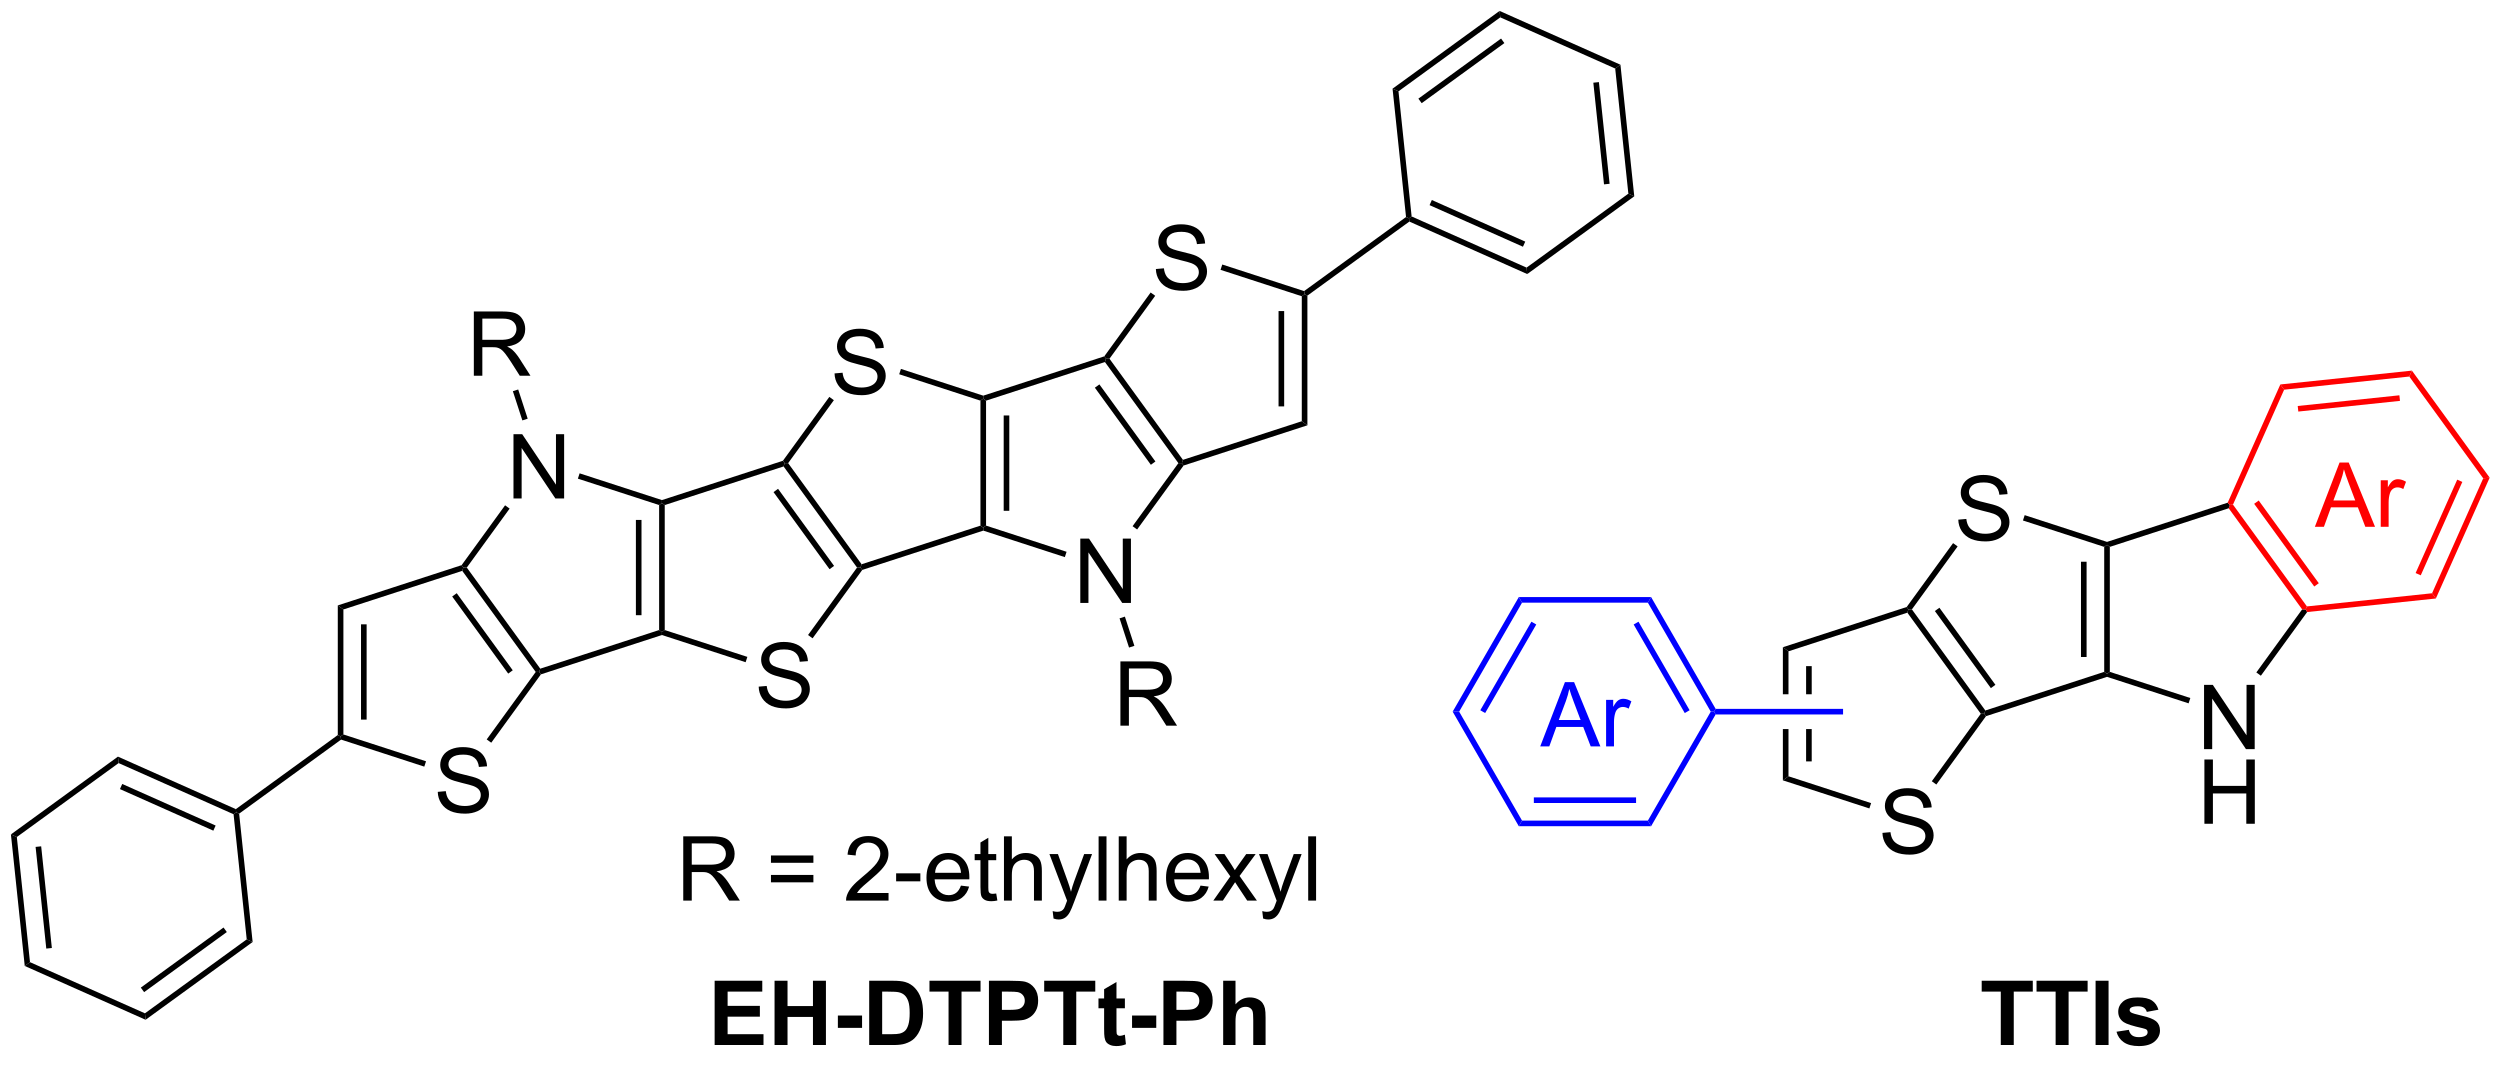 <?xml version="1.0" encoding="UTF-8"?>
<!DOCTYPE svg PUBLIC '-//W3C//DTD SVG 1.0//EN'
          'http://www.w3.org/TR/2001/REC-SVG-20010904/DTD/svg10.dtd'>
<svg stroke-dasharray="none" shape-rendering="auto" xmlns="http://www.w3.org/2000/svg" font-family="'Dialog'" text-rendering="auto" width="90" fill-opacity="1" color-interpolation="auto" color-rendering="auto" preserveAspectRatio="xMidYMid meet" font-size="12px" viewBox="0 0 90 39" fill="black" xmlns:xlink="http://www.w3.org/1999/xlink" stroke="black" image-rendering="auto" stroke-miterlimit="10" stroke-linecap="square" stroke-linejoin="miter" font-style="normal" stroke-width="1" height="39" stroke-dashoffset="0" font-weight="normal" stroke-opacity="1"
><!--Generated by the Batik Graphics2D SVG Generator--><defs id="genericDefs"
  /><g
  ><defs id="defs1"
    ><clipPath clipPathUnits="userSpaceOnUse" id="clipPath1"
      ><path d="M0.646 0.646 L229.842 0.646 L229.842 97.525 L0.646 97.525 L0.646 0.646 Z"
      /></clipPath
      ><clipPath clipPathUnits="userSpaceOnUse" id="clipPath2"
      ><path d="M-0.972 8.954 L-0.972 103.14 L221.851 103.14 L221.851 8.954 Z"
      /></clipPath
    ></defs
    ><g transform="scale(0.393,0.393) translate(-0.646,-0.646) matrix(1.029,0,0,1.029,1.646,-8.564)"
    ><path d="M37.998 79.443 L38.715 79.38 Q38.764 79.81 38.949 80.086 Q39.136 80.362 39.527 80.531 Q39.918 80.701 40.405 80.701 Q40.84 80.701 41.17 80.573 Q41.504 80.443 41.665 80.219 Q41.827 79.995 41.827 79.729 Q41.827 79.459 41.67 79.258 Q41.514 79.058 41.155 78.919 Q40.926 78.831 40.136 78.641 Q39.347 78.451 39.03 78.284 Q38.621 78.068 38.418 77.75 Q38.217 77.433 38.217 77.037 Q38.217 76.604 38.462 76.227 Q38.709 75.849 39.181 75.654 Q39.655 75.459 40.233 75.459 Q40.871 75.459 41.355 75.664 Q41.842 75.87 42.103 76.269 Q42.366 76.667 42.386 77.169 L41.66 77.224 Q41.6 76.683 41.261 76.406 Q40.926 76.128 40.264 76.128 Q39.577 76.128 39.261 76.38 Q38.949 76.63 38.949 76.987 Q38.949 77.294 39.17 77.495 Q39.389 77.693 40.314 77.904 Q41.238 78.112 41.582 78.269 Q42.082 78.498 42.319 78.852 Q42.558 79.206 42.558 79.667 Q42.558 80.123 42.295 80.529 Q42.035 80.933 41.543 81.159 Q41.053 81.383 40.441 81.383 Q39.663 81.383 39.136 81.156 Q38.613 80.927 38.314 80.474 Q38.014 80.019 37.998 79.443 Z" stroke="none" clip-path="url(#clipPath2)"
    /></g
    ><g transform="matrix(0.404,0,0,0.404,0.393,-3.617)"
    ><path d="M29.127 62.899 L29.627 63.262 L29.627 74.399 L29.377 74.58 L29.127 74.453 ZM31.197 64.584 L31.197 73.076 L31.697 73.076 L31.697 64.584 Z" stroke="none" clip-path="url(#clipPath2)"
    /></g
    ><g transform="matrix(0.404,0,0,0.404,0.393,-3.617)"
    ><path d="M29.421 74.858 L29.377 74.58 L29.627 74.399 L36.99 76.791 L36.835 77.267 Z" stroke="none" clip-path="url(#clipPath2)"
    /></g
    ><g transform="matrix(0.404,0,0,0.404,0.393,-3.617)"
    ><path d="M42.802 75.135 L42.397 74.842 L46.765 68.83 L47.074 68.83 L47.228 69.043 Z" stroke="none" clip-path="url(#clipPath2)"
    /></g
    ><g transform="matrix(0.404,0,0,0.404,0.393,-3.617)"
    ><path d="M47.169 68.537 L47.074 68.83 L46.765 68.83 L40.219 59.821 L40.314 59.527 L40.623 59.527 ZM44.717 68.683 L39.726 61.813 L39.321 62.107 L44.313 68.977 Z" stroke="none" clip-path="url(#clipPath2)"
    /></g
    ><g transform="matrix(0.404,0,0,0.404,0.393,-3.617)"
    ><path d="M40.16 59.314 L40.314 59.527 L40.219 59.821 L29.627 63.262 L29.127 62.899 Z" stroke="none" clip-path="url(#clipPath2)"
    /></g
    ><g transform="matrix(0.404,0,0,0.404,0.393,-3.617)"
    ><path d="M44.783 53.373 L44.783 47.646 L45.562 47.646 L48.569 52.141 L48.569 47.646 L49.296 47.646 L49.296 53.373 L48.517 53.373 L45.51 48.873 L45.51 53.373 L44.783 53.373 Z" stroke="none" clip-path="url(#clipPath2)"
    /></g
    ><g transform="matrix(0.404,0,0,0.404,0.393,-3.617)"
    ><path d="M47.228 69.043 L47.074 68.83 L47.169 68.537 L57.761 65.095 L58.011 65.277 L58.011 65.54 Z" stroke="none" clip-path="url(#clipPath2)"
    /></g
    ><g transform="matrix(0.404,0,0,0.404,0.393,-3.617)"
    ><path d="M58.261 65.095 L58.011 65.277 L57.761 65.095 L57.761 53.958 L58.011 53.777 L58.261 53.958 ZM56.191 63.773 L56.191 55.281 L55.691 55.281 L55.691 63.773 Z" stroke="none" clip-path="url(#clipPath2)"
    /></g
    ><g transform="matrix(0.404,0,0,0.404,0.393,-3.617)"
    ><path d="M58.011 53.514 L58.011 53.777 L57.761 53.958 L50.521 51.606 L50.676 51.131 Z" stroke="none" clip-path="url(#clipPath2)"
    /></g
    ><g transform="matrix(0.404,0,0,0.404,0.393,-3.617)"
    ><path d="M44.035 53.98 L44.439 54.274 L40.623 59.527 L40.314 59.527 L40.16 59.314 Z" stroke="none" clip-path="url(#clipPath2)"
    /></g
    ><g transform="matrix(0.404,0,0,0.404,0.393,-3.617)"
    ><path d="M29.127 74.453 L29.377 74.58 L29.421 74.858 L20.337 81.457 L20.073 81.34 L20.043 81.053 Z" stroke="none" clip-path="url(#clipPath2)"
    /></g
    ><g transform="matrix(0.404,0,0,0.404,0.393,-3.617)"
    ><path d="M20.043 81.053 L20.073 81.34 L19.84 81.51 L9.598 76.95 L9.537 76.375 ZM18.241 82.516 L9.919 78.811 L9.716 79.268 L18.038 82.973 Z" stroke="none" clip-path="url(#clipPath2)"
    /></g
    ><g transform="matrix(0.404,0,0,0.404,0.393,-3.617)"
    ><path d="M9.537 76.375 L9.598 76.95 L0.527 83.539 L0 83.305 Z" stroke="none" clip-path="url(#clipPath2)"
    /></g
    ><g transform="matrix(0.404,0,0,0.404,0.393,-3.617)"
    ><path d="M0 83.305 L0.527 83.539 L1.699 94.689 L1.232 95.029 ZM2.199 84.42 L3.151 93.48 L3.648 93.428 L2.696 84.368 Z" stroke="none" clip-path="url(#clipPath2)"
    /></g
    ><g transform="matrix(0.404,0,0,0.404,0.393,-3.617)"
    ><path d="M1.232 95.029 L1.699 94.689 L11.941 99.249 L12.002 99.824 Z" stroke="none" clip-path="url(#clipPath2)"
    /></g
    ><g transform="matrix(0.404,0,0,0.404,0.393,-3.617)"
    ><path d="M12.002 99.824 L11.941 99.249 L21.012 92.659 L21.539 92.894 ZM11.869 97.362 L19.239 92.007 L18.945 91.603 L11.575 96.957 Z" stroke="none" clip-path="url(#clipPath2)"
    /></g
    ><g transform="matrix(0.404,0,0,0.404,0.393,-3.617)"
    ><path d="M21.539 92.894 L21.012 92.659 L19.84 81.51 L20.073 81.34 L20.337 81.457 Z" stroke="none" clip-path="url(#clipPath2)"
    /></g
    ><g transform="matrix(0.404,0,0,0.404,0.393,-3.617)"
    ><path d="M66.632 70.139 L67.348 70.077 Q67.398 70.506 67.583 70.782 Q67.77 71.058 68.161 71.228 Q68.552 71.397 69.038 71.397 Q69.473 71.397 69.804 71.269 Q70.138 71.139 70.299 70.915 Q70.46 70.691 70.46 70.426 Q70.46 70.155 70.304 69.954 Q70.148 69.754 69.788 69.616 Q69.559 69.527 68.77 69.337 Q67.981 69.147 67.663 68.98 Q67.255 68.764 67.052 68.447 Q66.851 68.129 66.851 67.733 Q66.851 67.301 67.096 66.923 Q67.343 66.546 67.815 66.35 Q68.288 66.155 68.867 66.155 Q69.505 66.155 69.989 66.361 Q70.476 66.566 70.736 66.965 Q70.999 67.363 71.02 67.866 L70.294 67.921 Q70.234 67.379 69.895 67.103 Q69.559 66.824 68.898 66.824 Q68.21 66.824 67.895 67.077 Q67.583 67.327 67.583 67.683 Q67.583 67.991 67.804 68.191 Q68.023 68.389 68.947 68.6 Q69.872 68.808 70.216 68.965 Q70.716 69.194 70.953 69.548 Q71.192 69.902 71.192 70.363 Q71.192 70.819 70.929 71.225 Q70.669 71.629 70.177 71.855 Q69.687 72.079 69.075 72.079 Q68.296 72.079 67.77 71.853 Q67.247 71.624 66.947 71.171 Q66.648 70.715 66.632 70.139 Z" stroke="none" clip-path="url(#clipPath2)"
    /></g
    ><g transform="matrix(0.404,0,0,0.404,0.393,-3.617)"
    ><path d="M58.011 65.54 L58.011 65.277 L58.261 65.095 L65.623 67.487 L65.469 67.963 Z" stroke="none" clip-path="url(#clipPath2)"
    /></g
    ><g transform="matrix(0.404,0,0,0.404,0.393,-3.617)"
    ><path d="M71.436 65.832 L71.031 65.538 L75.398 59.527 L75.707 59.527 L75.862 59.739 Z" stroke="none" clip-path="url(#clipPath2)"
    /></g
    ><g transform="matrix(0.404,0,0,0.404,0.393,-3.617)"
    ><path d="M75.803 59.233 L75.707 59.527 L75.398 59.527 L68.852 50.517 L68.948 50.223 L69.257 50.223 ZM73.351 59.38 L68.359 52.51 L67.955 52.803 L72.947 59.674 Z" stroke="none" clip-path="url(#clipPath2)"
    /></g
    ><g transform="matrix(0.404,0,0,0.404,0.393,-3.617)"
    ><path d="M68.793 50.01 L68.948 50.223 L68.852 50.517 L58.261 53.958 L58.011 53.777 L58.011 53.514 Z" stroke="none" clip-path="url(#clipPath2)"
    /></g
    ><g transform="matrix(0.404,0,0,0.404,0.393,-3.617)"
    ><path d="M73.392 42.228 L74.108 42.166 Q74.157 42.595 74.342 42.871 Q74.53 43.147 74.92 43.317 Q75.311 43.486 75.798 43.486 Q76.233 43.486 76.564 43.358 Q76.897 43.228 77.058 43.004 Q77.22 42.78 77.22 42.515 Q77.22 42.244 77.064 42.043 Q76.907 41.843 76.548 41.705 Q76.319 41.616 75.53 41.426 Q74.741 41.236 74.423 41.069 Q74.014 40.853 73.811 40.535 Q73.611 40.218 73.611 39.822 Q73.611 39.39 73.855 39.012 Q74.103 38.634 74.574 38.439 Q75.048 38.244 75.626 38.244 Q76.264 38.244 76.749 38.45 Q77.236 38.655 77.496 39.054 Q77.759 39.452 77.78 39.955 L77.053 40.009 Q76.993 39.468 76.655 39.192 Q76.319 38.913 75.657 38.913 Q74.97 38.913 74.655 39.166 Q74.342 39.416 74.342 39.772 Q74.342 40.08 74.564 40.28 Q74.782 40.478 75.707 40.689 Q76.631 40.897 76.975 41.054 Q77.475 41.283 77.712 41.637 Q77.952 41.991 77.952 42.452 Q77.952 42.908 77.689 43.314 Q77.428 43.718 76.936 43.944 Q76.447 44.168 75.835 44.168 Q75.056 44.168 74.53 43.942 Q74.006 43.712 73.707 43.259 Q73.407 42.804 73.392 42.228 Z" stroke="none" clip-path="url(#clipPath2)"
    /></g
    ><g transform="matrix(0.404,0,0,0.404,0.393,-3.617)"
    ><path d="M75.862 59.739 L75.707 59.527 L75.803 59.233 L86.394 55.791 L86.644 55.973 L86.644 56.236 Z" stroke="none" clip-path="url(#clipPath2)"
    /></g
    ><g transform="matrix(0.404,0,0,0.404,0.393,-3.617)"
    ><path d="M86.894 55.791 L86.644 55.973 L86.394 55.791 L86.394 44.655 L86.644 44.473 L86.894 44.655 ZM88.965 54.469 L88.965 45.977 L88.465 45.977 L88.465 54.469 Z" stroke="none" clip-path="url(#clipPath2)"
    /></g
    ><g transform="matrix(0.404,0,0,0.404,0.393,-3.617)"
    ><path d="M86.644 44.21 L86.644 44.473 L86.394 44.655 L79.154 42.302 L79.308 41.827 Z" stroke="none" clip-path="url(#clipPath2)"
    /></g
    ><g transform="matrix(0.404,0,0,0.404,0.393,-3.617)"
    ><path d="M72.927 44.32 L73.332 44.614 L69.257 50.223 L68.948 50.223 L68.793 50.01 Z" stroke="none" clip-path="url(#clipPath2)"
    /></g
    ><g transform="matrix(0.404,0,0,0.404,0.393,-3.617)"
    ><path d="M95.291 62.677 L95.291 56.95 L96.07 56.95 L99.077 61.445 L99.077 56.95 L99.804 56.95 L99.804 62.677 L99.025 62.677 L96.017 58.177 L96.017 62.677 L95.291 62.677 Z" stroke="none" clip-path="url(#clipPath2)"
    /></g
    ><g transform="matrix(0.404,0,0,0.404,0.393,-3.617)"
    ><path d="M86.644 56.236 L86.644 55.973 L86.894 55.791 L94.068 58.122 L93.914 58.598 Z" stroke="none" clip-path="url(#clipPath2)"
    /></g
    ><g transform="matrix(0.404,0,0,0.404,0.393,-3.617)"
    ><path d="M100.355 56.135 L99.95 55.841 L104.032 50.223 L104.341 50.223 L104.496 50.436 Z" stroke="none" clip-path="url(#clipPath2)"
    /></g
    ><g transform="matrix(0.404,0,0,0.404,0.393,-3.617)"
    ><path d="M104.437 49.929 L104.341 50.223 L104.032 50.223 L97.486 41.213 L97.582 40.919 L97.891 40.919 ZM101.985 50.076 L96.993 43.206 L96.589 43.5 L101.58 50.37 Z" stroke="none" clip-path="url(#clipPath2)"
    /></g
    ><g transform="matrix(0.404,0,0,0.404,0.393,-3.617)"
    ><path d="M97.427 40.707 L97.582 40.919 L97.486 41.213 L86.894 44.655 L86.644 44.473 L86.644 44.21 Z" stroke="none" clip-path="url(#clipPath2)"
    /></g
    ><g transform="matrix(0.404,0,0,0.404,0.393,-3.617)"
    ><path d="M102.026 32.925 L102.742 32.862 Q102.791 33.292 102.976 33.568 Q103.164 33.844 103.554 34.013 Q103.945 34.182 104.432 34.182 Q104.867 34.182 105.197 34.055 Q105.531 33.925 105.692 33.7 Q105.854 33.477 105.854 33.211 Q105.854 32.94 105.697 32.74 Q105.541 32.539 105.182 32.401 Q104.953 32.312 104.164 32.122 Q103.374 31.932 103.057 31.766 Q102.648 31.549 102.445 31.232 Q102.244 30.914 102.244 30.518 Q102.244 30.086 102.489 29.708 Q102.737 29.331 103.208 29.135 Q103.682 28.94 104.26 28.94 Q104.898 28.94 105.382 29.146 Q105.869 29.352 106.13 29.75 Q106.393 30.148 106.414 30.651 L105.687 30.706 Q105.627 30.164 105.289 29.888 Q104.953 29.609 104.291 29.609 Q103.604 29.609 103.289 29.862 Q102.976 30.112 102.976 30.469 Q102.976 30.776 103.197 30.977 Q103.416 31.174 104.341 31.385 Q105.265 31.594 105.609 31.75 Q106.109 31.979 106.346 32.333 Q106.585 32.688 106.585 33.148 Q106.585 33.604 106.322 34.01 Q106.062 34.414 105.57 34.641 Q105.08 34.865 104.468 34.865 Q103.69 34.865 103.164 34.638 Q102.64 34.409 102.341 33.956 Q102.041 33.5 102.026 32.925 Z" stroke="none" clip-path="url(#clipPath2)"
    /></g
    ><g transform="matrix(0.404,0,0,0.404,0.393,-3.617)"
    ><path d="M104.496 50.436 L104.341 50.223 L104.437 49.929 L115.028 46.488 L115.528 46.851 Z" stroke="none" clip-path="url(#clipPath2)"
    /></g
    ><g transform="matrix(0.404,0,0,0.404,0.393,-3.617)"
    ><path d="M115.528 46.851 L115.028 46.488 L115.028 35.351 L115.278 35.169 L115.528 35.297 ZM113.458 45.165 L113.458 36.673 L112.958 36.673 L112.958 45.165 Z" stroke="none" clip-path="url(#clipPath2)"
    /></g
    ><g transform="matrix(0.404,0,0,0.404,0.393,-3.617)"
    ><path d="M115.234 34.892 L115.278 35.169 L115.028 35.351 L107.788 32.998 L107.942 32.523 Z" stroke="none" clip-path="url(#clipPath2)"
    /></g
    ><g transform="matrix(0.404,0,0,0.404,0.393,-3.617)"
    ><path d="M101.561 35.017 L101.966 35.31 L97.891 40.919 L97.582 40.919 L97.427 40.707 Z" stroke="none" clip-path="url(#clipPath2)"
    /></g
    ><g transform="matrix(0.404,0,0,0.404,0.393,-3.617)"
    ><path d="M115.528 35.297 L115.278 35.169 L115.234 34.892 L124.318 28.292 L124.582 28.41 L124.612 28.697 Z" stroke="none" clip-path="url(#clipPath2)"
    /></g
    ><g transform="matrix(0.404,0,0,0.404,0.393,-3.617)"
    ><path d="M124.612 28.697 L124.582 28.41 L124.816 28.24 L135.058 32.8 L135.118 33.374 ZM126.414 27.233 L134.736 30.939 L134.94 30.482 L126.617 26.776 Z" stroke="none" clip-path="url(#clipPath2)"
    /></g
    ><g transform="matrix(0.404,0,0,0.404,0.393,-3.617)"
    ><path d="M135.118 33.374 L135.058 32.8 L144.128 26.21 L144.655 26.445 Z" stroke="none" clip-path="url(#clipPath2)"
    /></g
    ><g transform="matrix(0.404,0,0,0.404,0.393,-3.617)"
    ><path d="M144.655 26.445 L144.128 26.21 L142.956 15.06 L143.423 14.721 ZM142.457 25.329 L141.504 16.27 L141.007 16.322 L141.959 25.382 Z" stroke="none" clip-path="url(#clipPath2)"
    /></g
    ><g transform="matrix(0.404,0,0,0.404,0.393,-3.617)"
    ><path d="M143.423 14.721 L142.956 15.06 L132.714 10.5 L132.653 9.926 Z" stroke="none" clip-path="url(#clipPath2)"
    /></g
    ><g transform="matrix(0.404,0,0,0.404,0.393,-3.617)"
    ><path d="M132.653 9.926 L132.714 10.5 L123.644 17.09 L123.116 16.855 ZM132.786 12.388 L125.417 17.743 L125.71 18.147 L133.08 12.793 Z" stroke="none" clip-path="url(#clipPath2)"
    /></g
    ><g transform="matrix(0.404,0,0,0.404,0.393,-3.617)"
    ><path d="M123.116 16.855 L123.644 17.09 L124.816 28.24 L124.582 28.41 L124.318 28.292 Z" stroke="none" clip-path="url(#clipPath2)"
    /></g
    ><g transform="matrix(0.404,0,0,0.404,0.393,-3.617)"
    ><path d="M41.25 42.436 L41.25 36.709 L43.789 36.709 Q44.555 36.709 44.953 36.863 Q45.352 37.017 45.589 37.407 Q45.828 37.798 45.828 38.272 Q45.828 38.881 45.432 39.3 Q45.039 39.717 44.214 39.829 Q44.516 39.975 44.672 40.116 Q45.003 40.42 45.3 40.876 L46.297 42.436 L45.344 42.436 L44.586 41.243 Q44.253 40.728 44.037 40.454 Q43.823 40.181 43.654 40.071 Q43.484 39.962 43.307 39.92 Q43.18 39.892 42.886 39.892 L42.008 39.892 L42.008 42.436 L41.25 42.436 ZM42.008 39.235 L43.636 39.235 Q44.156 39.235 44.448 39.129 Q44.742 39.022 44.893 38.785 Q45.047 38.548 45.047 38.272 Q45.047 37.866 44.75 37.605 Q44.456 37.342 43.82 37.342 L42.008 37.342 L42.008 39.235 Z" stroke="none" clip-path="url(#clipPath2)"
    /></g
    ><g transform="matrix(0.404,0,0,0.404,0.393,-3.617)"
    ><path d="M46.049 46.261 L45.574 46.416 L44.728 43.813 L45.203 43.659 Z" stroke="none" clip-path="url(#clipPath2)"
    /></g
    ><g transform="matrix(0.404,0,0,0.404,0.393,-3.617)"
    ><path d="M98.865 73.614 L98.865 67.887 L101.405 67.887 Q102.17 67.887 102.569 68.041 Q102.967 68.195 103.204 68.585 Q103.444 68.976 103.444 69.45 Q103.444 70.059 103.048 70.478 Q102.655 70.895 101.829 71.007 Q102.131 71.153 102.287 71.293 Q102.618 71.598 102.915 72.054 L103.912 73.614 L102.959 73.614 L102.201 72.421 Q101.868 71.906 101.652 71.632 Q101.438 71.359 101.269 71.249 Q101.1 71.14 100.923 71.098 Q100.795 71.07 100.501 71.07 L99.623 71.07 L99.623 73.614 L98.865 73.614 ZM99.623 70.413 L101.251 70.413 Q101.772 70.413 102.063 70.306 Q102.358 70.2 102.509 69.963 Q102.662 69.726 102.662 69.45 Q102.662 69.043 102.365 68.783 Q102.071 68.52 101.436 68.52 L99.623 68.52 L99.623 70.413 Z" stroke="none" clip-path="url(#clipPath2)"
    /></g
    ><g transform="matrix(0.404,0,0,0.404,0.393,-3.617)"
    ><path d="M98.79 64.054 L99.265 63.899 L100.111 66.502 L99.635 66.657 Z" stroke="none" clip-path="url(#clipPath2)"
    /></g
    ><g transform="matrix(0.404,0,0,0.404,0.393,-3.617)"
    ><path d="M166.769 83.17 L167.485 83.107 Q167.534 83.537 167.719 83.813 Q167.907 84.089 168.297 84.258 Q168.688 84.428 169.175 84.428 Q169.61 84.428 169.941 84.3 Q170.274 84.17 170.435 83.946 Q170.597 83.722 170.597 83.456 Q170.597 83.186 170.441 82.985 Q170.284 82.784 169.925 82.646 Q169.696 82.558 168.907 82.368 Q168.118 82.178 167.8 82.011 Q167.391 81.795 167.188 81.477 Q166.988 81.159 166.988 80.764 Q166.988 80.331 167.232 79.954 Q167.48 79.576 167.951 79.381 Q168.425 79.186 169.003 79.186 Q169.641 79.186 170.125 79.391 Q170.613 79.597 170.873 79.995 Q171.136 80.394 171.157 80.896 L170.43 80.951 Q170.37 80.409 170.032 80.133 Q169.696 79.855 169.034 79.855 Q168.347 79.855 168.032 80.107 Q167.719 80.357 167.719 80.714 Q167.719 81.021 167.941 81.222 Q168.159 81.42 169.084 81.631 Q170.008 81.839 170.352 81.995 Q170.852 82.225 171.089 82.579 Q171.329 82.933 171.329 83.394 Q171.329 83.85 171.066 84.256 Q170.805 84.659 170.313 84.886 Q169.823 85.11 169.212 85.11 Q168.433 85.11 167.907 84.883 Q167.383 84.654 167.084 84.201 Q166.784 83.745 166.769 83.17 Z" stroke="none" clip-path="url(#clipPath2)"
    /></g
    ><g transform="matrix(0.404,0,0,0.404,0.393,-3.617)"
    ><path d="M157.897 66.626 L157.897 70.817 L158.397 70.817 L158.397 66.989 L157.897 66.626 ZM159.967 68.311 L159.967 70.817 L160.467 70.817 L160.467 68.311 ZM159.967 73.917 L159.967 76.803 L160.467 76.803 L160.467 73.917 ZM157.897 73.917 L157.897 78.489 L158.397 78.126 L158.397 73.917 Z" stroke="none" clip-path="url(#clipPath2)"
    /></g
    ><g transform="matrix(0.404,0,0,0.404,0.393,-3.617)"
    ><path d="M157.897 78.489 L158.397 78.126 L165.76 80.518 L165.605 80.993 Z" stroke="none" clip-path="url(#clipPath2)"
    /></g
    ><g transform="matrix(0.404,0,0,0.404,0.393,-3.617)"
    ><path d="M171.572 78.862 L171.168 78.568 L175.535 72.557 L175.844 72.557 L175.998 72.77 Z" stroke="none" clip-path="url(#clipPath2)"
    /></g
    ><g transform="matrix(0.404,0,0,0.404,0.393,-3.617)"
    ><path d="M175.939 72.263 L175.844 72.557 L175.535 72.557 L168.989 63.547 L169.084 63.254 L169.393 63.254 ZM176.837 69.977 L171.845 63.107 L171.441 63.401 L176.432 70.271 Z" stroke="none" clip-path="url(#clipPath2)"
    /></g
    ><g transform="matrix(0.404,0,0,0.404,0.393,-3.617)"
    ><path d="M168.93 63.041 L169.084 63.254 L168.989 63.547 L158.397 66.989 L157.897 66.626 Z" stroke="none" clip-path="url(#clipPath2)"
    /></g
    ><g fill="blue" transform="matrix(0.404,0,0,0.404,0.393,-3.617)" stroke="blue"
    ><path d="M163.261 72.117 L163.261 72.617 L151.905 72.617 L151.761 72.367 L151.905 72.117 Z" stroke="none" clip-path="url(#clipPath2)"
    /></g
    ><g fill="blue" transform="matrix(0.404,0,0,0.404,0.393,-3.617)" stroke="blue"
    ><path d="M151.905 72.117 L151.761 72.367 L151.472 72.367 L145.867 62.657 L146.155 62.157 ZM149.587 72.242 L145.032 64.352 L144.6 64.602 L149.154 72.492 Z" stroke="none" clip-path="url(#clipPath2)"
    /></g
    ><g fill="blue" transform="matrix(0.404,0,0,0.404,0.393,-3.617)" stroke="blue"
    ><path d="M146.155 62.157 L145.867 62.657 L134.655 62.657 L134.367 62.157 Z" stroke="none" clip-path="url(#clipPath2)"
    /></g
    ><g fill="blue" transform="matrix(0.404,0,0,0.404,0.393,-3.617)" stroke="blue"
    ><path d="M134.367 62.157 L134.655 62.657 L129.05 72.367 L128.472 72.367 ZM135.49 64.352 L130.935 72.242 L131.368 72.492 L135.923 64.602 Z" stroke="none" clip-path="url(#clipPath2)"
    /></g
    ><g fill="blue" transform="matrix(0.404,0,0,0.404,0.393,-3.617)" stroke="blue"
    ><path d="M128.472 72.367 L129.05 72.367 L134.655 82.076 L134.367 82.576 Z" stroke="none" clip-path="url(#clipPath2)"
    /></g
    ><g fill="blue" transform="matrix(0.404,0,0,0.404,0.393,-3.617)" stroke="blue"
    ><path d="M134.367 82.576 L134.655 82.076 L145.867 82.076 L146.155 82.576 ZM135.706 80.506 L144.816 80.506 L144.816 80.006 L135.706 80.006 Z" stroke="none" clip-path="url(#clipPath2)"
    /></g
    ><g fill="blue" transform="matrix(0.404,0,0,0.404,0.393,-3.617)" stroke="blue"
    ><path d="M146.155 82.576 L145.867 82.076 L151.472 72.367 L151.761 72.367 L151.905 72.617 Z" stroke="none" clip-path="url(#clipPath2)"
    /></g
    ><g fill="blue" transform="matrix(0.404,0,0,0.404,0.393,-3.617)" stroke="blue"
    ><path d="M136.275 75.463 L138.476 69.737 L139.293 69.737 L141.637 75.463 L140.773 75.463 L140.106 73.729 L137.71 73.729 L137.083 75.463 L136.275 75.463 ZM137.929 73.112 L139.872 73.112 L139.273 71.526 Q138.999 70.802 138.866 70.338 Q138.757 70.888 138.559 71.432 L137.929 73.112 ZM142.145 75.463 L142.145 71.315 L142.778 71.315 L142.778 71.942 Q143.02 71.502 143.223 71.362 Q143.429 71.221 143.676 71.221 Q144.03 71.221 144.398 71.448 L144.155 72.099 Q143.898 71.948 143.64 71.948 Q143.411 71.948 143.226 72.086 Q143.043 72.224 142.965 72.471 Q142.848 72.846 142.848 73.291 L142.848 75.463 L142.145 75.463 Z" stroke="none" clip-path="url(#clipPath2)"
    /></g
    ><g transform="matrix(0.404,0,0,0.404,0.393,-3.617)"
    ><path d="M173.528 55.259 L174.244 55.196 Q174.294 55.626 174.479 55.902 Q174.666 56.178 175.057 56.347 Q175.447 56.517 175.935 56.517 Q176.369 56.517 176.7 56.389 Q177.034 56.259 177.195 56.035 Q177.356 55.811 177.356 55.545 Q177.356 55.274 177.2 55.074 Q177.044 54.873 176.685 54.735 Q176.455 54.647 175.666 54.457 Q174.877 54.267 174.56 54.1 Q174.151 53.884 173.947 53.566 Q173.747 53.248 173.747 52.852 Q173.747 52.42 173.992 52.043 Q174.239 51.665 174.711 51.47 Q175.185 51.274 175.763 51.274 Q176.401 51.274 176.885 51.48 Q177.372 51.686 177.632 52.084 Q177.895 52.483 177.916 52.985 L177.19 53.04 Q177.13 52.498 176.791 52.222 Q176.455 51.944 175.794 51.944 Q175.106 51.944 174.791 52.196 Q174.479 52.446 174.479 52.803 Q174.479 53.11 174.7 53.311 Q174.919 53.509 175.843 53.72 Q176.768 53.928 177.112 54.084 Q177.612 54.313 177.849 54.668 Q178.088 55.022 178.088 55.483 Q178.088 55.938 177.825 56.345 Q177.565 56.748 177.072 56.975 Q176.583 57.199 175.971 57.199 Q175.192 57.199 174.666 56.972 Q174.143 56.743 173.843 56.29 Q173.544 55.834 173.528 55.259 Z" stroke="none" clip-path="url(#clipPath2)"
    /></g
    ><g transform="matrix(0.404,0,0,0.404,0.393,-3.617)"
    ><path d="M175.998 72.77 L175.844 72.557 L175.939 72.263 L186.531 68.822 L186.781 69.004 L186.781 69.266 Z" stroke="none" clip-path="url(#clipPath2)"
    /></g
    ><g transform="matrix(0.404,0,0,0.404,0.393,-3.617)"
    ><path d="M187.031 68.822 L186.781 69.004 L186.531 68.822 L186.531 57.685 L186.781 57.504 L187.031 57.685 ZM184.961 67.5 L184.961 59.008 L184.461 59.008 L184.461 67.5 Z" stroke="none" clip-path="url(#clipPath2)"
    /></g
    ><g transform="matrix(0.404,0,0,0.404,0.393,-3.617)"
    ><path d="M186.781 57.241 L186.781 57.504 L186.531 57.685 L179.29 55.333 L179.445 54.857 Z" stroke="none" clip-path="url(#clipPath2)"
    /></g
    ><g transform="matrix(0.404,0,0,0.404,0.393,-3.617)"
    ><path d="M173.064 57.351 L173.469 57.645 L169.393 63.254 L169.084 63.254 L168.93 63.041 Z" stroke="none" clip-path="url(#clipPath2)"
    /></g
    ><g transform="matrix(0.404,0,0,0.404,0.393,-3.617)"
    ><path d="M195.428 75.707 L195.428 69.981 L196.206 69.981 L199.214 74.475 L199.214 69.981 L199.941 69.981 L199.941 75.707 L199.162 75.707 L196.154 71.207 L196.154 75.707 L195.428 75.707 Z" stroke="none" clip-path="url(#clipPath2)"
    /></g
    ><g transform="matrix(0.404,0,0,0.404,0.393,-3.617)"
    ><path d="M195.459 82.357 L195.459 76.631 L196.217 76.631 L196.217 78.982 L199.193 78.982 L199.193 76.631 L199.951 76.631 L199.951 82.357 L199.193 82.357 L199.193 79.657 L196.217 79.657 L196.217 82.357 L195.459 82.357 Z" stroke="none" clip-path="url(#clipPath2)"
    /></g
    ><g transform="matrix(0.404,0,0,0.404,0.393,-3.617)"
    ><path d="M186.781 69.266 L186.781 69.004 L187.031 68.822 L194.205 71.153 L194.05 71.628 Z" stroke="none" clip-path="url(#clipPath2)"
    /></g
    ><g transform="matrix(0.404,0,0,0.404,0.393,-3.617)"
    ><path d="M200.491 69.166 L200.087 68.872 L204.169 63.254 L204.478 63.254 L204.615 63.491 Z" stroke="none" clip-path="url(#clipPath2)"
    /></g
    ><g fill="red" transform="matrix(0.404,0,0,0.404,0.393,-3.617)" stroke="red"
    ><path d="M204.595 62.99 L204.478 63.254 L204.169 63.254 L197.623 54.244 L197.718 53.95 L198.005 53.92 ZM205.652 60.923 L200.298 53.553 L199.893 53.847 L205.248 61.217 Z" stroke="none" clip-path="url(#clipPath2)"
    /></g
    ><g transform="matrix(0.404,0,0,0.404,0.393,-3.617)"
    ><path d="M197.535 53.746 L197.718 53.95 L197.623 54.244 L187.031 57.685 L186.781 57.504 L186.781 57.241 Z" stroke="none" clip-path="url(#clipPath2)"
    /></g
    ><g fill="red" transform="matrix(0.404,0,0,0.404,0.393,-3.617)" stroke="red"
    ><path d="M204.615 63.491 L204.478 63.254 L204.595 62.99 L215.745 61.818 L216.084 62.285 Z" stroke="none" clip-path="url(#clipPath2)"
    /></g
    ><g fill="red" transform="matrix(0.404,0,0,0.404,0.393,-3.617)" stroke="red"
    ><path d="M216.084 62.285 L215.745 61.818 L220.305 51.576 L220.879 51.516 ZM214.738 60.219 L218.443 51.897 L217.987 51.694 L214.281 60.016 Z" stroke="none" clip-path="url(#clipPath2)"
    /></g
    ><g fill="red" transform="matrix(0.404,0,0,0.404,0.393,-3.617)" stroke="red"
    ><path d="M220.879 51.516 L220.305 51.576 L213.715 42.506 L213.95 41.978 Z" stroke="none" clip-path="url(#clipPath2)"
    /></g
    ><g fill="red" transform="matrix(0.404,0,0,0.404,0.393,-3.617)" stroke="red"
    ><path d="M213.95 41.978 L213.715 42.506 L202.565 43.678 L202.226 43.211 ZM212.834 44.177 L203.774 45.129 L203.827 45.627 L212.887 44.674 Z" stroke="none" clip-path="url(#clipPath2)"
    /></g
    ><g fill="red" transform="matrix(0.404,0,0,0.404,0.393,-3.617)" stroke="red"
    ><path d="M202.226 43.211 L202.565 43.678 L198.005 53.92 L197.718 53.95 L197.535 53.746 Z" stroke="none" clip-path="url(#clipPath2)"
    /></g
    ><g fill="red" transform="matrix(0.404,0,0,0.404,0.393,-3.617)" stroke="red"
    ><path d="M205.302 55.897 L207.502 50.171 L208.32 50.171 L210.664 55.897 L209.799 55.897 L209.133 54.163 L206.737 54.163 L206.109 55.897 L205.302 55.897 ZM206.956 53.546 L208.898 53.546 L208.299 51.96 Q208.026 51.236 207.893 50.772 Q207.784 51.322 207.586 51.866 L206.956 53.546 ZM211.172 55.897 L211.172 51.749 L211.805 51.749 L211.805 52.377 Q212.047 51.937 212.25 51.796 Q212.456 51.655 212.703 51.655 Q213.057 51.655 213.424 51.882 L213.182 52.533 Q212.924 52.382 212.667 52.382 Q212.437 52.382 212.252 52.52 Q212.07 52.658 211.992 52.905 Q211.875 53.28 211.875 53.725 L211.875 55.897 L211.172 55.897 Z" stroke="none" clip-path="url(#clipPath2)"
    /></g
    ><g transform="matrix(0.404,0,0,0.404,0.393,-3.617)"
    ><path d="M177.315 102.074 L177.315 97.316 L175.614 97.316 L175.614 96.347 L180.167 96.347 L180.167 97.316 L178.471 97.316 L178.471 102.074 L177.315 102.074 ZM182.202 102.074 L182.202 97.316 L180.501 97.316 L180.501 96.347 L185.053 96.347 L185.053 97.316 L183.358 97.316 L183.358 102.074 L182.202 102.074 ZM185.763 102.074 L185.763 96.347 L186.919 96.347 L186.919 102.074 L185.763 102.074 ZM187.626 100.889 L188.728 100.722 Q188.798 101.043 189.012 101.209 Q189.228 101.373 189.616 101.373 Q190.04 101.373 190.256 101.217 Q190.399 101.108 190.399 100.925 Q190.399 100.8 190.321 100.717 Q190.241 100.639 189.954 100.574 Q188.626 100.279 188.272 100.037 Q187.78 99.701 187.78 99.105 Q187.78 98.566 188.204 98.199 Q188.631 97.832 189.524 97.832 Q190.376 97.832 190.79 98.11 Q191.204 98.386 191.361 98.928 L190.327 99.121 Q190.259 98.879 190.074 98.751 Q189.889 98.621 189.545 98.621 Q189.111 98.621 188.923 98.74 Q188.798 98.826 188.798 98.964 Q188.798 99.082 188.907 99.162 Q189.056 99.272 189.933 99.472 Q190.811 99.67 191.157 99.959 Q191.501 100.254 191.501 100.777 Q191.501 101.347 191.024 101.759 Q190.548 102.168 189.616 102.168 Q188.767 102.168 188.272 101.824 Q187.78 101.48 187.626 100.889 Z" stroke="none" clip-path="url(#clipPath2)"
    /></g
    ><g transform="matrix(0.404,0,0,0.404,0.393,-3.617)"
    ><path d="M62.708 102.074 L62.708 96.347 L66.953 96.347 L66.953 97.316 L63.864 97.316 L63.864 98.584 L66.739 98.584 L66.739 99.55 L63.864 99.55 L63.864 101.108 L67.062 101.108 L67.062 102.074 L62.708 102.074 ZM68.047 102.074 L68.047 96.347 L69.203 96.347 L69.203 98.6 L71.469 98.6 L71.469 96.347 L72.625 96.347 L72.625 102.074 L71.469 102.074 L71.469 99.569 L69.203 99.569 L69.203 102.074 L68.047 102.074 ZM73.689 100.545 L73.689 99.449 L75.845 99.449 L75.845 100.545 L73.689 100.545 ZM76.48 96.347 L78.595 96.347 Q79.308 96.347 79.683 96.457 Q80.189 96.605 80.548 96.985 Q80.907 97.363 81.095 97.912 Q81.282 98.459 81.282 99.264 Q81.282 99.972 81.105 100.483 Q80.892 101.108 80.493 101.496 Q80.191 101.787 79.681 101.951 Q79.298 102.074 78.657 102.074 L76.48 102.074 L76.48 96.347 ZM77.636 97.316 L77.636 101.108 L78.501 101.108 Q78.986 101.108 79.199 101.053 Q79.48 100.983 79.665 100.816 Q79.853 100.647 79.97 100.264 Q80.087 99.879 80.087 99.214 Q80.087 98.55 79.97 98.196 Q79.853 97.839 79.642 97.641 Q79.431 97.441 79.105 97.371 Q78.863 97.316 78.157 97.316 L77.636 97.316 ZM83.552 102.074 L83.552 97.316 L81.851 97.316 L81.851 96.347 L86.403 96.347 L86.403 97.316 L84.708 97.316 L84.708 102.074 L83.552 102.074 ZM87.15 102.074 L87.15 96.347 L89.004 96.347 Q90.058 96.347 90.379 96.433 Q90.871 96.561 91.202 96.993 Q91.535 97.425 91.535 98.108 Q91.535 98.636 91.342 98.996 Q91.152 99.355 90.858 99.561 Q90.564 99.764 90.259 99.832 Q89.845 99.912 89.058 99.912 L88.306 99.912 L88.306 102.074 L87.15 102.074 ZM88.306 97.316 L88.306 98.941 L88.939 98.941 Q89.621 98.941 89.85 98.852 Q90.082 98.761 90.212 98.571 Q90.345 98.379 90.345 98.123 Q90.345 97.811 90.16 97.608 Q89.978 97.404 89.696 97.355 Q89.488 97.316 88.863 97.316 L88.306 97.316 ZM93.775 102.074 L93.775 97.316 L92.074 97.316 L92.074 96.347 L96.626 96.347 L96.626 97.316 L94.931 97.316 L94.931 102.074 L93.775 102.074 ZM99.265 97.925 L99.265 98.8 L98.515 98.8 L98.515 100.472 Q98.515 100.98 98.536 101.063 Q98.56 101.147 98.635 101.201 Q98.711 101.256 98.82 101.256 Q98.974 101.256 99.263 101.152 L99.357 102.004 Q98.974 102.168 98.489 102.168 Q98.192 102.168 97.953 102.069 Q97.716 101.967 97.604 101.811 Q97.492 101.652 97.45 101.381 Q97.414 101.191 97.414 100.608 L97.414 98.8 L96.911 98.8 L96.911 97.925 L97.414 97.925 L97.414 97.1 L98.515 96.459 L98.515 97.925 L99.265 97.925 ZM99.903 100.545 L99.903 99.449 L102.06 99.449 L102.06 100.545 L99.903 100.545 ZM102.7 102.074 L102.7 96.347 L104.555 96.347 Q105.609 96.347 105.93 96.433 Q106.422 96.561 106.752 96.993 Q107.086 97.425 107.086 98.108 Q107.086 98.636 106.893 98.996 Q106.703 99.355 106.409 99.561 Q106.114 99.764 105.81 99.832 Q105.396 99.912 104.609 99.912 L103.857 99.912 L103.857 102.074 L102.7 102.074 ZM103.857 97.316 L103.857 98.941 L104.489 98.941 Q105.172 98.941 105.401 98.852 Q105.633 98.761 105.763 98.571 Q105.896 98.379 105.896 98.123 Q105.896 97.811 105.711 97.608 Q105.528 97.404 105.247 97.355 Q105.039 97.316 104.414 97.316 L103.857 97.316 ZM109.122 96.347 L109.122 98.451 Q109.653 97.832 110.39 97.832 Q110.771 97.832 111.075 97.972 Q111.38 98.113 111.534 98.332 Q111.687 98.55 111.745 98.816 Q111.802 99.082 111.802 99.639 L111.802 102.074 L110.703 102.074 L110.703 99.881 Q110.703 99.23 110.64 99.056 Q110.578 98.879 110.419 98.774 Q110.263 98.67 110.023 98.67 Q109.75 98.67 109.534 98.803 Q109.32 98.936 109.221 99.204 Q109.122 99.472 109.122 99.996 L109.122 102.074 L108.023 102.074 L108.023 96.347 L109.122 96.347 Z" stroke="none" clip-path="url(#clipPath2)"
    /></g
    ><g transform="matrix(0.404,0,0,0.404,0.393,-3.617)"
    ><path d="M59.911 89.204 L59.911 83.477 L62.45 83.477 Q63.216 83.477 63.614 83.631 Q64.013 83.785 64.25 84.175 Q64.489 84.566 64.489 85.04 Q64.489 85.649 64.094 86.069 Q63.7 86.485 62.875 86.597 Q63.177 86.743 63.333 86.884 Q63.664 87.188 63.961 87.644 L64.958 89.204 L64.005 89.204 L63.247 88.011 Q62.914 87.496 62.698 87.222 Q62.484 86.949 62.315 86.839 Q62.146 86.73 61.968 86.688 Q61.841 86.66 61.547 86.66 L60.669 86.66 L60.669 89.204 L59.911 89.204 ZM60.669 86.004 L62.297 86.004 Q62.818 86.004 63.109 85.897 Q63.403 85.79 63.554 85.553 Q63.708 85.316 63.708 85.04 Q63.708 84.634 63.411 84.373 Q63.117 84.11 62.481 84.11 L60.669 84.11 L60.669 86.004 ZM71.508 85.837 L67.726 85.837 L67.726 85.181 L71.508 85.181 L71.508 85.837 ZM71.508 87.574 L67.726 87.574 L67.726 86.918 L71.508 86.918 L71.508 87.574 ZM78.204 88.527 L78.204 89.204 L74.418 89.204 Q74.41 88.949 74.501 88.714 Q74.644 88.329 74.962 87.954 Q75.282 87.579 75.884 87.087 Q76.816 86.321 77.144 85.873 Q77.472 85.425 77.472 85.027 Q77.472 84.61 77.173 84.324 Q76.876 84.035 76.394 84.035 Q75.886 84.035 75.582 84.339 Q75.277 84.644 75.275 85.183 L74.55 85.11 Q74.626 84.3 75.11 83.879 Q75.595 83.454 76.41 83.454 Q77.235 83.454 77.715 83.912 Q78.196 84.368 78.196 85.043 Q78.196 85.386 78.056 85.72 Q77.915 86.05 77.587 86.418 Q77.261 86.785 76.504 87.425 Q75.871 87.957 75.691 88.147 Q75.511 88.337 75.394 88.527 L78.204 88.527 ZM78.88 87.485 L78.88 86.777 L81.039 86.777 L81.039 87.485 L78.88 87.485 ZM84.656 87.868 L85.383 87.957 Q85.211 88.595 84.745 88.946 Q84.281 89.298 83.56 89.298 Q82.648 89.298 82.114 88.738 Q81.583 88.175 81.583 87.165 Q81.583 86.118 82.122 85.54 Q82.661 84.962 83.521 84.962 Q84.351 84.962 84.877 85.529 Q85.406 86.095 85.406 87.121 Q85.406 87.183 85.403 87.308 L82.31 87.308 Q82.349 87.993 82.695 88.358 Q83.044 88.72 83.562 88.72 Q83.95 88.72 84.224 88.516 Q84.497 88.313 84.656 87.868 ZM82.349 86.73 L84.664 86.73 Q84.617 86.207 84.398 85.946 Q84.062 85.54 83.528 85.54 Q83.044 85.54 82.713 85.865 Q82.383 86.188 82.349 86.73 ZM87.8 88.574 L87.902 89.196 Q87.605 89.259 87.371 89.259 Q86.988 89.259 86.777 89.139 Q86.566 89.016 86.48 88.819 Q86.394 88.621 86.394 87.988 L86.394 85.602 L85.879 85.602 L85.879 85.056 L86.394 85.056 L86.394 84.027 L87.095 83.605 L87.095 85.056 L87.8 85.056 L87.8 85.602 L87.095 85.602 L87.095 88.027 Q87.095 88.329 87.131 88.415 Q87.168 88.501 87.251 88.553 Q87.337 88.602 87.493 88.602 Q87.61 88.602 87.8 88.574 ZM88.489 89.204 L88.489 83.477 L89.192 83.477 L89.192 85.532 Q89.685 84.962 90.435 84.962 Q90.896 84.962 91.234 85.144 Q91.575 85.324 91.721 85.644 Q91.867 85.964 91.867 86.574 L91.867 89.204 L91.164 89.204 L91.164 86.574 Q91.164 86.048 90.935 85.808 Q90.708 85.566 90.289 85.566 Q89.976 85.566 89.7 85.73 Q89.427 85.891 89.31 86.17 Q89.192 86.446 89.192 86.933 L89.192 89.204 L88.489 89.204 ZM92.907 90.803 L92.829 90.141 Q93.058 90.204 93.23 90.204 Q93.465 90.204 93.605 90.126 Q93.746 90.048 93.837 89.907 Q93.902 89.803 94.05 89.384 Q94.071 89.326 94.113 89.212 L92.54 85.056 L93.298 85.056 L94.16 87.457 Q94.329 87.915 94.462 88.418 Q94.582 87.933 94.751 87.472 L95.636 85.056 L96.34 85.056 L94.761 89.274 Q94.509 89.959 94.368 90.217 Q94.181 90.563 93.939 90.725 Q93.696 90.889 93.36 90.889 Q93.157 90.889 92.907 90.803 ZM96.923 89.204 L96.923 83.477 L97.626 83.477 L97.626 89.204 L96.923 89.204 ZM98.716 89.204 L98.716 83.477 L99.419 83.477 L99.419 85.532 Q99.911 84.962 100.661 84.962 Q101.122 84.962 101.461 85.144 Q101.802 85.324 101.948 85.644 Q102.094 85.964 102.094 86.574 L102.094 89.204 L101.39 89.204 L101.39 86.574 Q101.39 86.048 101.161 85.808 Q100.935 85.566 100.515 85.566 Q100.203 85.566 99.927 85.73 Q99.653 85.891 99.536 86.17 Q99.419 86.446 99.419 86.933 L99.419 89.204 L98.716 89.204 ZM106.004 87.868 L106.73 87.957 Q106.558 88.595 106.092 88.946 Q105.629 89.298 104.907 89.298 Q103.996 89.298 103.462 88.738 Q102.931 88.175 102.931 87.165 Q102.931 86.118 103.47 85.54 Q104.009 84.962 104.868 84.962 Q105.699 84.962 106.225 85.529 Q106.754 86.095 106.754 87.121 Q106.754 87.183 106.751 87.308 L103.657 87.308 Q103.696 87.993 104.043 88.358 Q104.392 88.72 104.91 88.72 Q105.298 88.72 105.571 88.516 Q105.845 88.313 106.004 87.868 ZM103.696 86.73 L106.011 86.73 Q105.965 86.207 105.746 85.946 Q105.41 85.54 104.876 85.54 Q104.392 85.54 104.061 85.865 Q103.73 86.188 103.696 86.73 ZM107.146 89.204 L108.661 87.048 L107.258 85.056 L108.138 85.056 L108.773 86.027 Q108.953 86.306 109.062 86.493 Q109.234 86.235 109.38 86.035 L110.078 85.056 L110.919 85.056 L109.484 87.009 L111.028 89.204 L110.164 89.204 L109.312 87.915 L109.086 87.566 L107.997 89.204 L107.146 89.204 ZM111.583 90.803 L111.505 90.141 Q111.734 90.204 111.906 90.204 Q112.14 90.204 112.281 90.126 Q112.422 90.048 112.513 89.907 Q112.578 89.803 112.726 89.384 Q112.747 89.326 112.789 89.212 L111.216 85.056 L111.974 85.056 L112.836 87.457 Q113.005 87.915 113.138 88.418 Q113.258 87.933 113.427 87.472 L114.312 85.056 L115.015 85.056 L113.437 89.274 Q113.185 89.959 113.044 90.217 Q112.856 90.563 112.614 90.725 Q112.372 90.889 112.036 90.889 Q111.833 90.889 111.583 90.803 ZM115.599 89.204 L115.599 83.477 L116.302 83.477 L116.302 89.204 L115.599 89.204 Z" stroke="none" clip-path="url(#clipPath2)"
    /></g
  ></g
></svg
>
